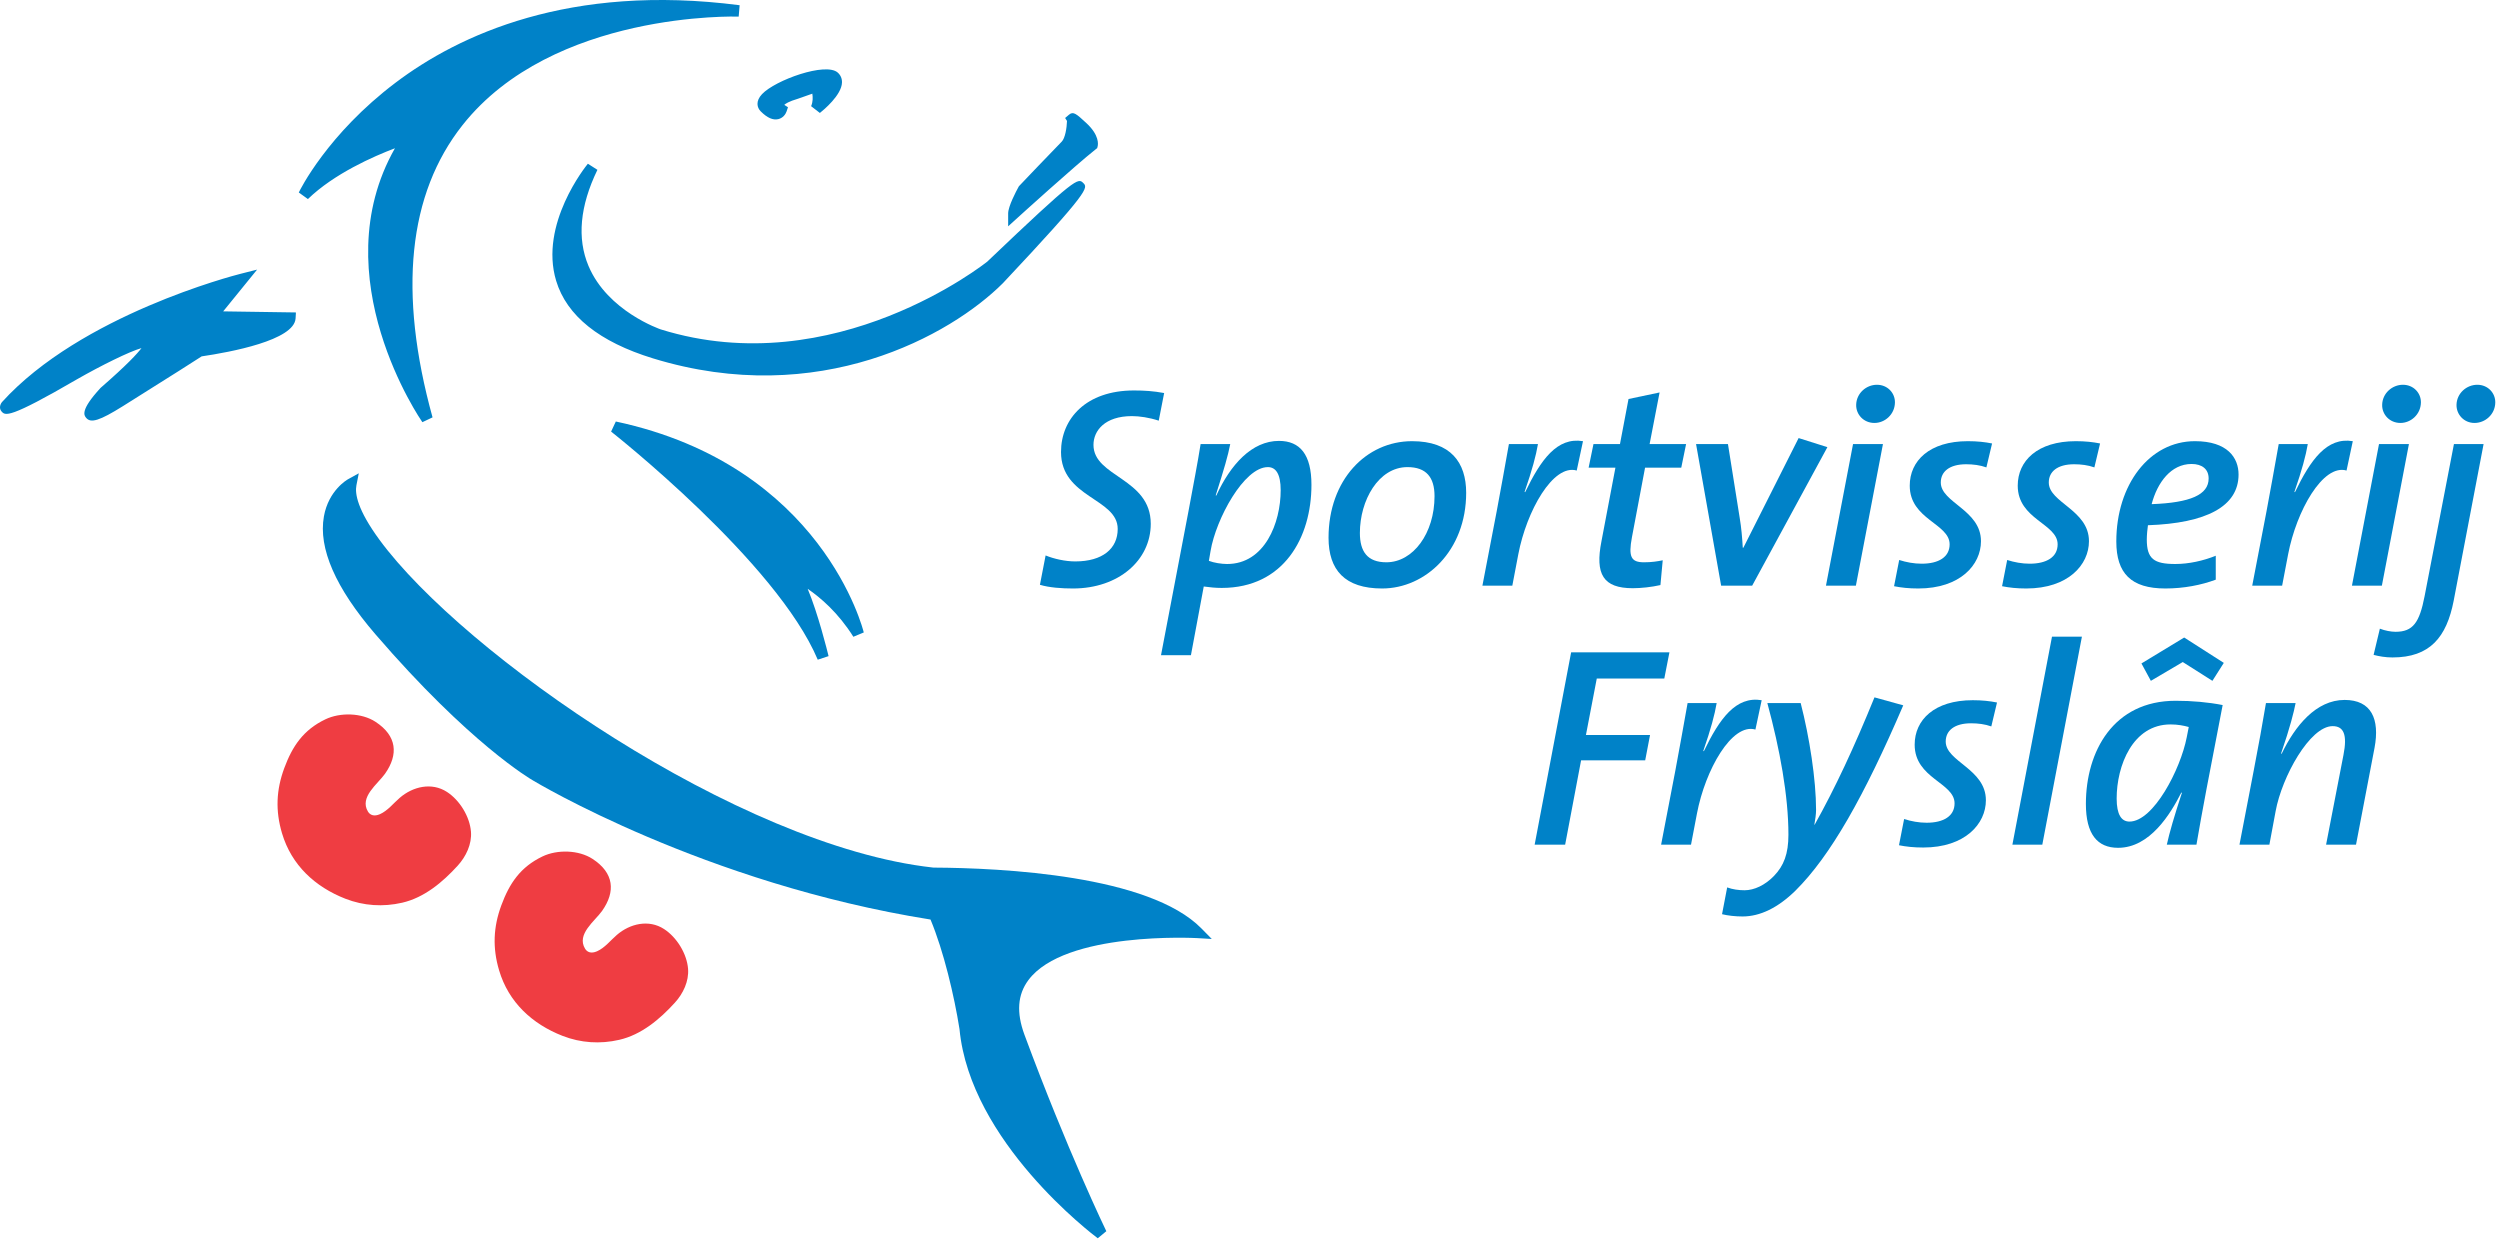 <?xml version="1.0" encoding="UTF-8"?> <svg xmlns="http://www.w3.org/2000/svg" xmlns:xlink="http://www.w3.org/1999/xlink" xmlns:serif="http://www.serif.com/" width="100%" height="100%" viewBox="0 0 284 141" version="1.1" xml:space="preserve" style="fill-rule:evenodd;clip-rule:evenodd;stroke-linejoin:round;stroke-miterlimit:2;"> <g transform="matrix(1,0,0,1,-0.001,-0.332)"> <path d="M50.77,90.291c-1.735,-1.122 -3.866,-0.609 -5.351,0.668c-0.723,0.62 -1.372,1.471 -2.259,1.864c-0.667,0.291 -1.118,0.104 -1.36,-0.297c-0.996,-1.649 1.118,-3.133 1.937,-4.292c1.539,-2.185 1.375,-4.305 -1.082,-5.907c-1.574,-1.027 -4.009,-1.087 -5.692,-0.279c-2.503,1.202 -3.746,3.047 -4.674,5.556c-0.912,2.476 -1.01,4.831 -0.252,7.384c1.081,3.632 3.759,6.094 7.208,7.443c2.069,0.805 4.272,0.947 6.435,0.451c2.527,-0.578 4.621,-2.348 6.325,-4.22c0.935,-1.029 1.611,-2.434 1.498,-3.852c-0.139,-1.726 -1.29,-3.587 -2.733,-4.519Zm27.396,20.095c-0.14,-1.727 -1.291,-3.587 -2.733,-4.518c-1.736,-1.124 -3.867,-0.611 -5.352,0.666c-0.723,0.622 -1.371,1.471 -2.259,1.864c-0.667,0.291 -1.118,0.104 -1.359,-0.297c-0.996,-1.648 1.118,-3.133 1.937,-4.292c1.539,-2.185 1.374,-4.303 -1.083,-5.906c-1.574,-1.027 -4.009,-1.087 -5.691,-0.279c-2.504,1.202 -3.747,3.048 -4.675,5.557c-0.912,2.473 -1.009,4.83 -0.251,7.382c1.08,3.632 3.757,6.094 7.208,7.443c2.068,0.806 4.272,0.948 6.434,0.451c2.528,-0.577 4.621,-2.347 6.325,-4.221c0.936,-1.027 1.611,-2.43 1.499,-3.85Z" style="fill:#ef3d42;fill-rule:nonzero;"></path> <path d="M66.859,30.554c-1.325,-3.139 -0.985,-6.815 1.009,-10.929l-1.086,-0.694c-0.227,0.277 -5.544,6.87 -3.603,13.298c1.201,3.976 4.902,6.942 11,8.814c18.849,5.787 33.846,-2.637 39.75,-8.541c9.939,-10.579 9.669,-10.847 9.132,-11.379c-0.595,-0.591 -0.755,-0.751 -10.907,8.93c-0.133,0.105 -17.349,13.836 -37.081,7.702c-0.05,-0.017 -6.04,-2.054 -8.214,-7.201Zm-18.877,17.738l1.156,-0.547c-3.927,-14.215 -2.778,-25.39 3.415,-33.21c10.27,-12.97 31.153,-12.325 31.363,-12.317l0.108,-1.292c-19.344,-2.505 -31.921,3.393 -39.065,8.783c-7.761,5.854 -10.886,12.221 -11.015,12.49l1.036,0.747c2.977,-2.887 7.462,-4.851 9.887,-5.772c-8.303,14.607 2.996,30.949 3.115,31.118Zm40.433,-34.426c0.52,-0.123 0.831,-0.547 0.94,-0.872l0.16,-0.48l-0.42,-0.268c0.118,-0.117 0.489,-0.387 1.558,-0.699c0.022,-0.007 0.957,-0.337 1.628,-0.573c0.062,0.398 0.078,0.929 -0.139,1.419l0.996,0.771c0.412,-0.327 2.471,-2.027 2.512,-3.459c0.013,-0.445 -0.155,-0.836 -0.485,-1.13c-1.36,-1.208 -7.096,0.857 -8.597,2.449c-0.754,0.8 -0.573,1.536 -0.151,1.957c0.737,0.738 1.391,1.028 1.998,0.885Zm36.054,3.429l0.173,-0.137l0.053,-0.214c0.049,-0.196 0.218,-1.243 -1.286,-2.633c-1.137,-1.049 -1.48,-1.365 -1.971,-0.948l-0.438,0.372c0.006,0.019 0.121,0.198 0.213,0.34c-0.026,0.806 -0.215,1.964 -0.603,2.352c-0.795,0.796 -4.642,4.834 -4.805,5.005l-0.058,0.062l-0.041,0.074c-0.276,0.502 -1.178,2.206 -1.178,3.01l-0,1.465l1.086,-0.985c0.064,-0.059 6.503,-5.901 8.855,-7.763Zm12.01,88.504c-5.935,-6.04 -22.589,-6.866 -30.431,-6.908l-0.1,-0.011c-22.07,-2.452 -53.334,-24.273 -62.838,-37.226c-2.501,-3.409 -2.806,-5.247 -2.621,-6.188l0.269,-1.367l-1.22,0.674c-0.09,0.05 -2.208,1.252 -2.74,4.216c-0.65,3.625 1.319,8.132 5.85,13.395c10.707,12.432 17.627,16.452 17.916,16.617c0.178,0.108 19.425,11.697 45.144,15.791c1.504,3.613 2.694,8.667 3.292,12.444c1.211,12.79 15.115,23.324 15.707,23.764l0.972,-0.803c-0.044,-0.09 -4.439,-9.182 -9.299,-22.316c-0.93,-2.517 -0.787,-4.544 0.438,-6.198c4.137,-5.588 19.011,-4.79 19.161,-4.782l1.68,0.098l-1.18,-1.2Zm-111.124,-70.096l2.619,-3.224l1.235,-1.52l-1.899,0.482c-0.736,0.186 -18.14,4.69 -27.092,14.576c-0.283,0.375 -0.283,0.781 -0.038,1.058c0.419,0.471 0.78,0.877 8.57,-3.657c2.709,-1.547 5.924,-3.144 7.325,-3.543c-0.464,0.617 -1.636,1.899 -4.614,4.491l-0.027,0.023l-0.024,0.026c-2.331,2.53 -1.852,3.107 -1.622,3.385c0.529,0.638 1.544,0.315 4.174,-1.329c5.608,-3.505 8.373,-5.285 8.948,-5.656c3.27,-0.481 10.522,-1.827 10.668,-4.312l0.04,-0.677l-0.678,-0.01l-7.585,-0.113Zm71.588,36.967l1.182,-0.492c-0.044,-0.189 -4.661,-18.939 -28.167,-23.963l-0.536,1.146c0.187,0.147 18.802,14.811 23.475,25.912l1.23,-0.405c-0.15,-0.613 -1.199,-4.841 -2.374,-7.645c1.446,0.986 3.474,2.712 5.19,5.447Z" style="fill:#0082c8;fill-rule:nonzero;"></path> <path d="M131.633,48.12c-1.07,-0.355 -2.2,-0.518 -3.043,-0.518c-3.074,-0 -4.37,1.651 -4.37,3.269c0,3.658 6.507,3.754 6.507,8.965c0,4.144 -3.658,7.348 -8.836,7.348c-1.264,-0 -2.688,-0.096 -3.755,-0.42l0.646,-3.334c0.939,0.388 2.234,0.679 3.367,0.679c3.108,0 4.823,-1.456 4.823,-3.689c0,-3.496 -6.44,-3.529 -6.44,-8.739c-0,-3.787 2.847,-6.993 8.283,-6.993c1.168,0 2.204,0.065 3.433,0.292l-0.615,3.14Z" style="fill:#0082c8;fill-rule:nonzero;"></path> <path d="M144.031,53.395c-2.721,-0 -5.893,5.891 -6.508,9.518l-0.194,1.131c0.583,0.227 1.456,0.358 2.072,0.358c4.272,0 6.085,-4.661 6.085,-8.384c-0,-1.846 -0.551,-2.623 -1.455,-2.623Zm-5.246,13.725c-0.712,0 -1.327,-0.065 -2.038,-0.162l-1.456,7.802l-3.399,0l3.107,-16.283c0.55,-2.976 1.068,-5.632 1.392,-7.702l3.366,0c-0.258,1.326 -0.679,2.783 -1.652,5.826l0.065,0.032c1.619,-3.528 4.046,-6.215 7.122,-6.215c2.394,-0 3.69,1.554 3.69,4.985c-0,5.989 -3.141,11.717 -10.197,11.717Z" style="fill:#0082c8;fill-rule:nonzero;"></path> <path d="M159.89,53.395c-3.303,-0 -5.406,3.788 -5.406,7.478c-0,2.104 0.842,3.335 3.011,3.335c3.042,0 5.469,-3.302 5.469,-7.511c0,-2.137 -0.937,-3.302 -3.074,-3.302Zm-2.881,13.789c-4.24,-0 -6.086,-2.103 -6.086,-5.761c0,-6.571 4.274,-10.973 9.485,-10.973c4.401,-0 6.15,2.428 6.15,5.86c-0,6.603 -4.629,10.874 -9.549,10.874Z" style="fill:#0082c8;fill-rule:nonzero;"></path> <path d="M179.118,53.785c-2.688,-0.777 -5.699,4.596 -6.638,9.515l-0.679,3.561l-3.398,0l1.617,-8.416c0.422,-2.264 0.973,-5.275 1.394,-7.67l3.3,0c-0.227,1.326 -0.648,2.912 -1.522,5.437l0.065,0.033c1.782,-3.69 3.626,-6.281 6.572,-5.795l-0.711,3.335Z" style="fill:#0082c8;fill-rule:nonzero;"></path> <path d="M190.992,53.46l-4.112,-0l-1.49,7.899c-0.421,2.233 -0.097,2.849 1.36,2.849c0.875,0 1.521,-0.099 2.136,-0.228l-0.26,2.816c-1.001,0.227 -2.2,0.357 -3.138,0.357c-3.365,-0 -4.305,-1.586 -3.56,-5.341l1.585,-8.352l-3.044,-0l0.551,-2.685l3.011,0l0.97,-5.116l3.529,-0.744l-1.133,5.86l4.144,0l-0.549,2.685Z" style="fill:#0082c8;fill-rule:nonzero;"></path> <path d="M199.048,66.861l-3.527,0l-2.849,-16.086l3.624,0l1.329,8.35c0.194,1.133 0.292,2.331 0.355,3.432l0.065,-0l6.279,-12.462l3.269,1.034l-8.545,15.732Z" style="fill:#0082c8;fill-rule:nonzero;"></path> <path d="M212.934,48.379c-1.229,-0 -2.104,-0.97 -2.071,-2.072c0.032,-1.294 1.133,-2.266 2.362,-2.266c1.199,0 2.072,0.939 2.04,2.039c-0.032,1.329 -1.133,2.299 -2.331,2.299Zm-2.104,18.482l-3.399,0l3.076,-16.086l3.398,0l-3.075,16.086Z" style="fill:#0082c8;fill-rule:nonzero;"></path> <path d="M225.655,53.429c-0.713,-0.259 -1.522,-0.357 -2.298,-0.357c-1.91,-0 -2.882,0.842 -2.882,2.071c0,2.299 4.565,3.108 4.565,6.669c-0,2.685 -2.364,5.372 -7.122,5.372c-1.068,-0 -1.942,-0.096 -2.751,-0.258l0.583,-2.979c0.81,0.261 1.683,0.421 2.558,0.421c1.908,-0 3.171,-0.744 3.171,-2.201c0,-2.362 -4.531,-2.815 -4.531,-6.666c-0,-2.816 2.233,-5.051 6.604,-5.051c1.067,-0 1.941,0.097 2.749,0.26l-0.646,2.719Z" style="fill:#0082c8;fill-rule:nonzero;"></path> <path d="M237.922,53.429c-0.712,-0.259 -1.52,-0.357 -2.299,-0.357c-1.909,-0 -2.88,0.842 -2.88,2.071c-0,2.299 4.564,3.108 4.564,6.669c0,2.685 -2.363,5.372 -7.121,5.372c-1.067,-0 -1.941,-0.096 -2.75,-0.258l0.581,-2.979c0.811,0.261 1.684,0.421 2.557,0.421c1.911,-0 3.174,-0.744 3.174,-2.201c0,-2.362 -4.533,-2.815 -4.533,-6.666c-0,-2.816 2.233,-5.051 6.604,-5.051c1.067,-0 1.941,0.097 2.751,0.26l-0.648,2.719Z" style="fill:#0082c8;fill-rule:nonzero;"></path> <path d="M248.959,53.04c-2.329,0 -3.885,2.103 -4.531,4.564c4.402,-0.162 6.474,-1.067 6.474,-2.913c-0,-1.069 -0.745,-1.651 -1.943,-1.651Zm-4.952,6.959c-0.064,0.421 -0.13,1.134 -0.13,1.618c-0,2.201 0.809,2.785 3.239,2.785c1.52,0 3.171,-0.358 4.595,-0.939l-0,2.719c-1.65,0.614 -3.625,1.002 -5.729,1.002c-3.884,-0 -5.568,-1.715 -5.568,-5.34c0,-6.441 3.754,-11.394 8.933,-11.394c3.691,-0 4.954,1.879 4.954,3.787c-0,3.626 -3.658,5.534 -10.294,5.762Z" style="fill:#0082c8;fill-rule:nonzero;"></path> <path d="M266.568,53.785c-2.687,-0.777 -5.697,4.596 -6.636,9.515l-0.68,3.561l-3.398,0l1.617,-8.416c0.421,-2.264 0.972,-5.275 1.392,-7.67l3.303,0c-0.227,1.326 -0.648,2.912 -1.522,5.437l0.065,0.033c1.78,-3.69 3.625,-6.281 6.57,-5.795l-0.711,3.335Z" style="fill:#0082c8;fill-rule:nonzero;"></path> <path d="M272.687,48.379c-1.231,-0 -2.105,-0.97 -2.072,-2.072c0.03,-1.294 1.131,-2.266 2.362,-2.266c1.197,0 2.07,0.939 2.039,2.039c-0.033,1.329 -1.133,2.299 -2.329,2.299Zm-2.105,18.482l-3.399,0l3.074,-16.086l3.399,0l-3.074,16.086Z" style="fill:#0082c8;fill-rule:nonzero;"></path> <path d="M281.101,48.379c-1.198,-0 -2.071,-0.97 -2.04,-2.072c0.033,-1.294 1.133,-2.266 2.364,-2.266c1.197,0 2.071,0.939 2.039,2.039c-0.032,1.329 -1.132,2.299 -2.363,2.299Zm-2.362,20.198c-0.81,4.143 -2.689,6.441 -6.96,6.441c-0.777,-0 -1.522,-0.129 -2.136,-0.292l0.711,-2.977c0.583,0.226 1.263,0.355 1.779,0.355c1.977,-0 2.721,-1.034 3.303,-4.045l3.334,-17.284l3.368,0l-3.399,17.802Z" style="fill:#0082c8;fill-rule:nonzero;"></path> <path d="M189.065,77.416l-7.671,0l-1.23,6.409l7.283,0l-0.551,2.881l-7.283,0l-1.811,9.581l-3.465,-0l4.144,-21.848l11.167,0l-0.583,2.977Z" style="fill:#0082c8;fill-rule:nonzero;"></path> <path d="M199.417,83.21c-2.688,-0.776 -5.697,4.597 -6.637,9.516l-0.68,3.561l-3.397,-0l1.617,-8.415c0.421,-2.266 0.972,-5.276 1.392,-7.672l3.302,0c-0.226,1.327 -0.647,2.913 -1.52,5.437l0.064,0.034c1.78,-3.69 3.624,-6.281 6.569,-5.796l-0.71,3.335Z" style="fill:#0082c8;fill-rule:nonzero;"></path> <path d="M203.977,101.497c-2.008,1.975 -4.046,2.946 -6.022,2.946c-0.809,0 -1.682,-0.096 -2.33,-0.258l0.583,-3.043c0.615,0.226 1.295,0.323 1.974,0.323c1.102,0 2.331,-0.582 3.335,-1.617c1.133,-1.167 1.65,-2.525 1.65,-4.693c0,-4.402 -0.97,-9.712 -2.395,-14.955l3.787,0c1.003,3.884 1.748,8.707 1.748,12.139c0,0.485 -0.098,1.132 -0.195,1.682l0.033,-0c2.364,-4.24 4.435,-8.674 6.798,-14.469l3.268,0.906c-4.434,10.327 -8.285,17.123 -12.234,21.039Z" style="fill:#0082c8;fill-rule:nonzero;"></path> <path d="M226.213,82.854c-0.713,-0.258 -1.521,-0.356 -2.298,-0.356c-1.91,0 -2.881,0.842 -2.881,2.071c-0,2.299 4.564,3.108 4.564,6.67c0,2.684 -2.363,5.371 -7.12,5.371c-1.069,0 -1.943,-0.096 -2.752,-0.258l0.582,-2.979c0.811,0.26 1.685,0.421 2.558,0.421c1.908,-0 3.173,-0.744 3.173,-2.201c0,-2.363 -4.532,-2.815 -4.532,-6.667c0,-2.816 2.233,-5.051 6.602,-5.051c1.068,-0 1.942,0.098 2.752,0.261l-0.648,2.718Z" style="fill:#0082c8;fill-rule:nonzero;"></path> <path d="M232.007,96.287l-3.398,-0l4.498,-23.628l3.399,-0l-4.499,23.628Z" style="fill:#0082c8;fill-rule:nonzero;"></path> <path d="M251.331,77.675l-3.368,-2.136l-3.624,2.136l-1.07,-1.975l4.856,-2.945l4.5,2.881l-1.294,2.039Zm-4.759,4.952c-4.305,-0 -6.118,4.694 -6.118,8.416c-0,1.846 0.55,2.621 1.457,2.621c2.718,0 5.794,-5.922 6.505,-9.58l0.227,-1.165c-0.584,-0.162 -1.263,-0.292 -2.071,-0.292Zm2.945,13.66l-3.366,-0c0.291,-1.327 0.842,-3.237 1.715,-5.89l-0.065,-0.033c-1.229,2.427 -3.561,6.279 -7.184,6.279c-2.364,0 -3.659,-1.554 -3.659,-4.984c-0,-5.988 3.141,-11.719 10.196,-11.719c1.878,-0 3.69,0.162 5.341,0.486c-1.585,8.19 -2.298,11.88 -2.978,15.861Z" style="fill:#0082c8;fill-rule:nonzero;"></path> <path d="M267.644,96.287l-3.4,-0l1.975,-10.195c0.454,-2.299 0.032,-3.271 -1.23,-3.271c-2.59,-0 -5.761,5.761 -6.474,9.647l-0.712,3.819l-3.398,-0l1.618,-8.415c0.517,-2.688 1.035,-5.503 1.391,-7.672l3.368,0c-0.195,1.004 -0.615,2.719 -1.652,5.73l0.065,0.032c1.521,-3.173 3.917,-6.118 7.154,-6.118c3.041,0 4.013,2.169 3.399,5.439l-2.104,11.004Z" style="fill:#0082c8;fill-rule:nonzero;"></path> </g> </svg> 